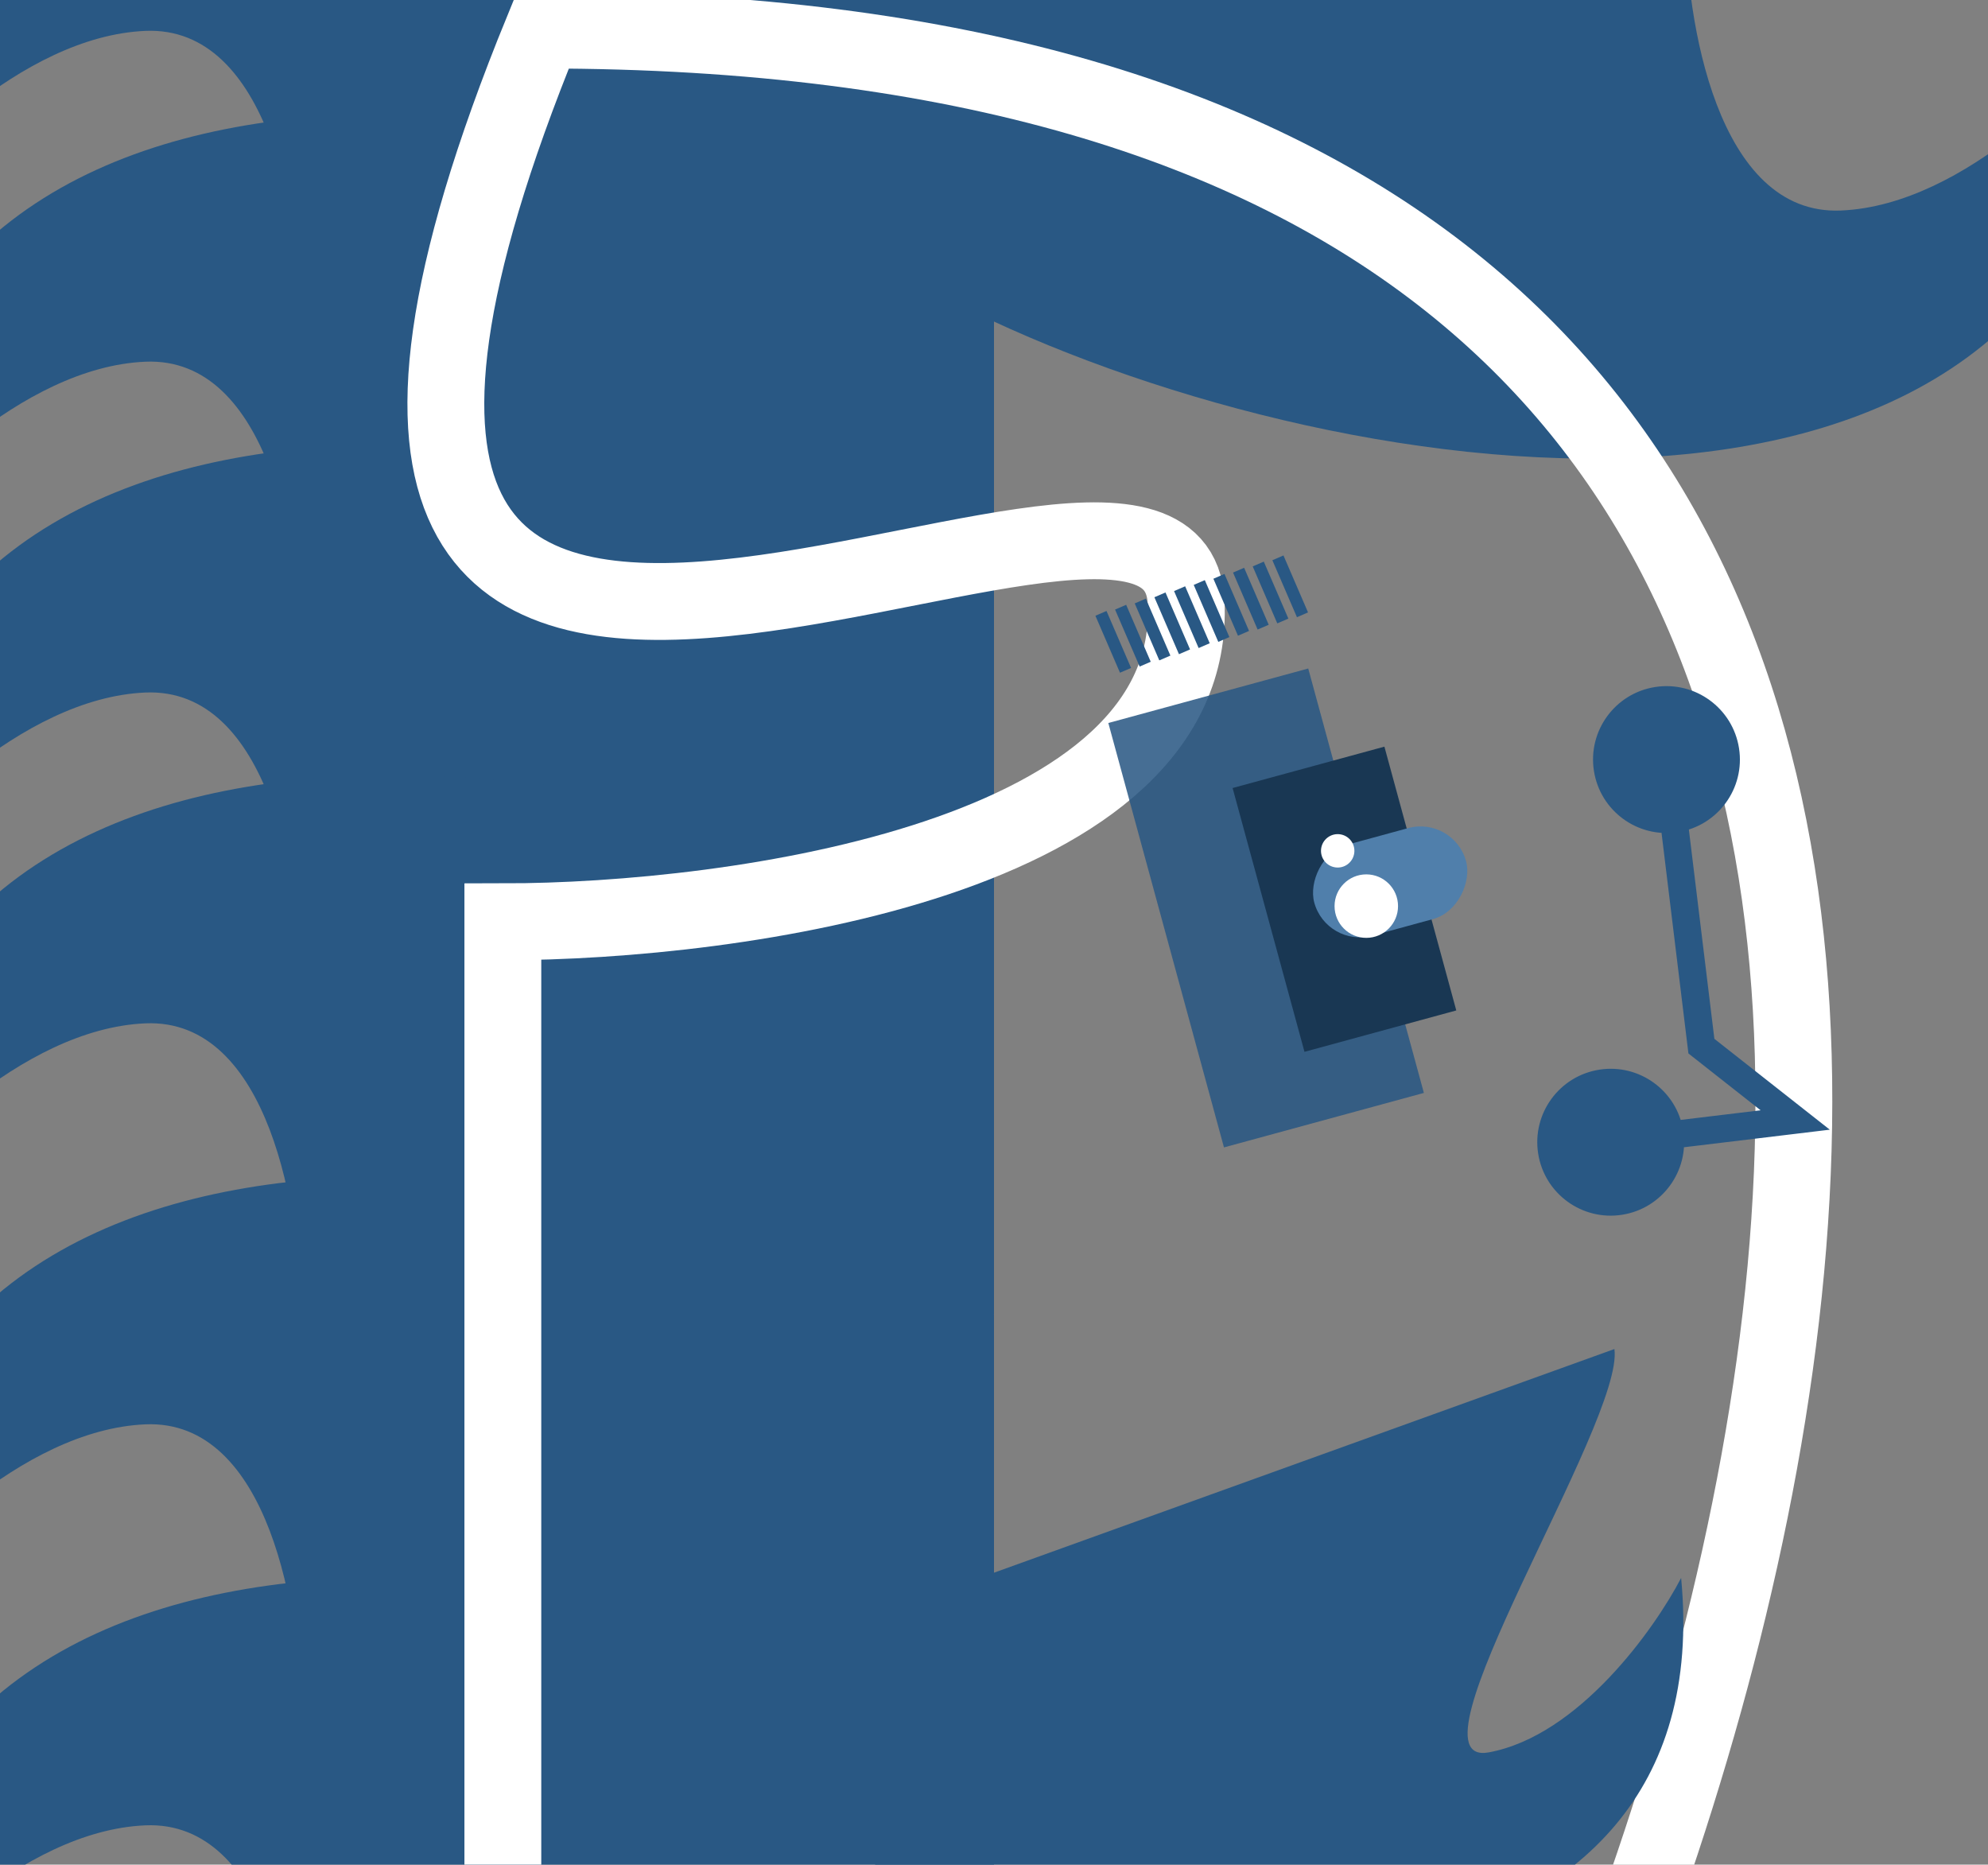 <?xml version="1.0" encoding="UTF-8"?> <svg xmlns="http://www.w3.org/2000/svg" width="595" height="558" viewBox="0 0 595 558" fill="none"><rect x="0" y="0" width="595" height="558" fill="#808080" stroke="none"/><g clip-path="url(#clip0_252_166)"><path d="M551 63C513.8 64.6 504.5 5.667 504.5 -24H297V96C411.549 149.269 630.696 179.081 638.5 3.5C624.833 22.667 588.2 61.4 551 63Z" fill="#295884"></path><path d="M43.5 9.242C80.7 7.642 90 66.576 90 96.243L297.5 96.242L297.5 -23.758C182.951 -77.027 -36.196 -106.838 -44 68.743C-30.333 49.576 6.3 10.842 43.5 9.242Z" fill="#295884"></path><path d="M43.5 108.242C80.7 106.642 90 165.576 90 195.242L297.5 195.242L297.5 75.242C182.951 21.973 -36.196 -7.838 -44 167.742C-30.333 148.576 6.3 109.842 43.5 108.242Z" fill="#295884"></path><path d="M43.5 207.242C80.7 205.642 90 264.576 90 294.242L297.5 294.242L297.5 174.242C182.951 120.973 -36.196 91.162 -44 266.742C-30.333 247.576 6.3 208.842 43.5 207.242Z" fill="#295884"></path><path d="M43.5 306.242C80.7 304.642 90 363.576 90 393.242L297.5 393.242L297.5 273.242C182.951 219.973 -36.196 190.162 -44 365.742C-30.333 346.576 6.3 307.842 43.5 306.242Z" fill="#295884"></path><path d="M43.5 426.242C80.7 424.642 90 483.576 90 513.242L297.5 513.242L297.5 393.242C182.951 339.973 -36.196 310.162 -44 485.742C-30.333 466.576 6.3 427.842 43.5 426.242Z" fill="#295884"></path><path d="M43.5 546.242C80.7 544.642 90 603.576 90 633.242L297.5 633.242L297.5 513.242C182.951 459.973 -36.196 430.162 -44 605.742C-30.333 586.576 6.3 547.842 43.5 546.242Z" fill="#295884"></path><path d="M43.5 666.242C80.7 664.642 90 723.576 90 753.242L297.5 753.242L297.5 633.242C182.951 579.973 -36.196 550.162 -44 725.742C-30.333 706.576 6.3 667.842 43.5 666.242Z" fill="#295884"></path><path d="M432.56 703C557.769 467.194 664.5 9 162.5 9C38.5 312 351.232 103.546 354.993 180.124C358.754 256.703 220.231 275.848 150.5 275.848L150.5 703" stroke="white" stroke-width="23"></path><rect width="3.615" height="18.572" transform="matrix(-0.918 0.396 0.396 0.918 384.134 166.221)" fill="#295884"></rect><rect width="3.615" height="18.572" transform="matrix(-0.918 0.396 0.396 0.918 378.249 168.067)" fill="#295884"></rect><rect width="3.615" height="18.572" transform="matrix(-0.918 0.396 0.396 0.918 372.364 169.912)" fill="#295884"></rect><rect width="3.615" height="18.572" transform="matrix(-0.918 0.396 0.396 0.918 366.48 171.758)" fill="#295884"></rect><rect width="3.615" height="18.572" transform="matrix(-0.918 0.396 0.396 0.918 360.595 173.604)" fill="#295884"></rect><rect width="3.615" height="18.572" transform="matrix(-0.918 0.396 0.396 0.918 354.71 175.45)" fill="#295884"></rect><rect width="3.615" height="18.572" transform="matrix(-0.918 0.396 0.396 0.918 348.825 177.296)" fill="#295884"></rect><rect width="3.615" height="18.572" transform="matrix(-0.918 0.396 0.396 0.918 342.94 179.142)" fill="#295884"></rect><rect width="3.615" height="18.572" transform="matrix(-0.918 0.396 0.396 0.918 337.056 180.988)" fill="#295884"></rect><rect width="3.615" height="18.572" transform="matrix(-0.918 0.396 0.396 0.918 331.171 182.834)" fill="#295884"></rect><rect width="62" height="131.612" transform="matrix(-0.965 0.263 0.263 0.965 391.546 200.054)" fill="#295884" fill-opacity="0.86"></rect><rect width="47.083" height="81.806" transform="matrix(-0.965 0.263 0.263 0.965 414.346 223.436)" fill="#193753"></rect><rect width="47.083" height="28.218" rx="14.109" transform="matrix(-0.965 0.263 0.263 0.965 435.081 244.101)" fill="#507FAB"></rect><path d="M537.3 335.16L539.848 331.921L547.651 338.062L537.793 339.251L537.3 335.16ZM503.79 338.42C505.664 350.412 497.463 361.653 485.472 363.527C473.48 365.402 462.239 357.201 460.364 345.209C458.489 333.218 466.691 321.977 478.682 320.102C490.674 318.227 501.915 326.428 503.79 338.42ZM520.48 223.912C522.355 235.904 514.154 247.145 502.162 249.02C490.171 250.895 478.93 242.693 477.055 230.702C475.18 218.71 483.382 207.469 495.373 205.594C507.365 203.72 518.606 211.921 520.48 223.912ZM509.221 313.063L506.673 316.301L505.336 315.25L505.13 313.562L509.221 313.063ZM537.793 339.251L482.57 345.906L481.584 337.724L536.807 331.069L537.793 339.251ZM502.858 226.809L513.311 312.564L505.13 313.562L494.677 227.806L502.858 226.809ZM511.769 309.825L539.848 331.921L534.751 338.398L506.673 316.301L511.769 309.825Z" fill="#295884"></path><circle r="5" transform="matrix(-0.796 0.605 0.605 0.796 400.366 254.617)" fill="white"></circle><circle r="9.5" transform="matrix(-1 0 0 1 408.926 271.161)" fill="white"></circle><path d="M445.589 524.407C418.698 529.365 486.212 425.282 483.186 403.706L251.987 487.042L264.227 574.315C352.969 601.373 515.39 600.701 503.157 472.21C495.172 487.543 472.48 519.45 445.589 524.407Z" fill="#295884"></path></g><defs><clipPath id="clip0_252_166"><rect width="595" height="558" fill="white"></rect></clipPath></defs></svg> 